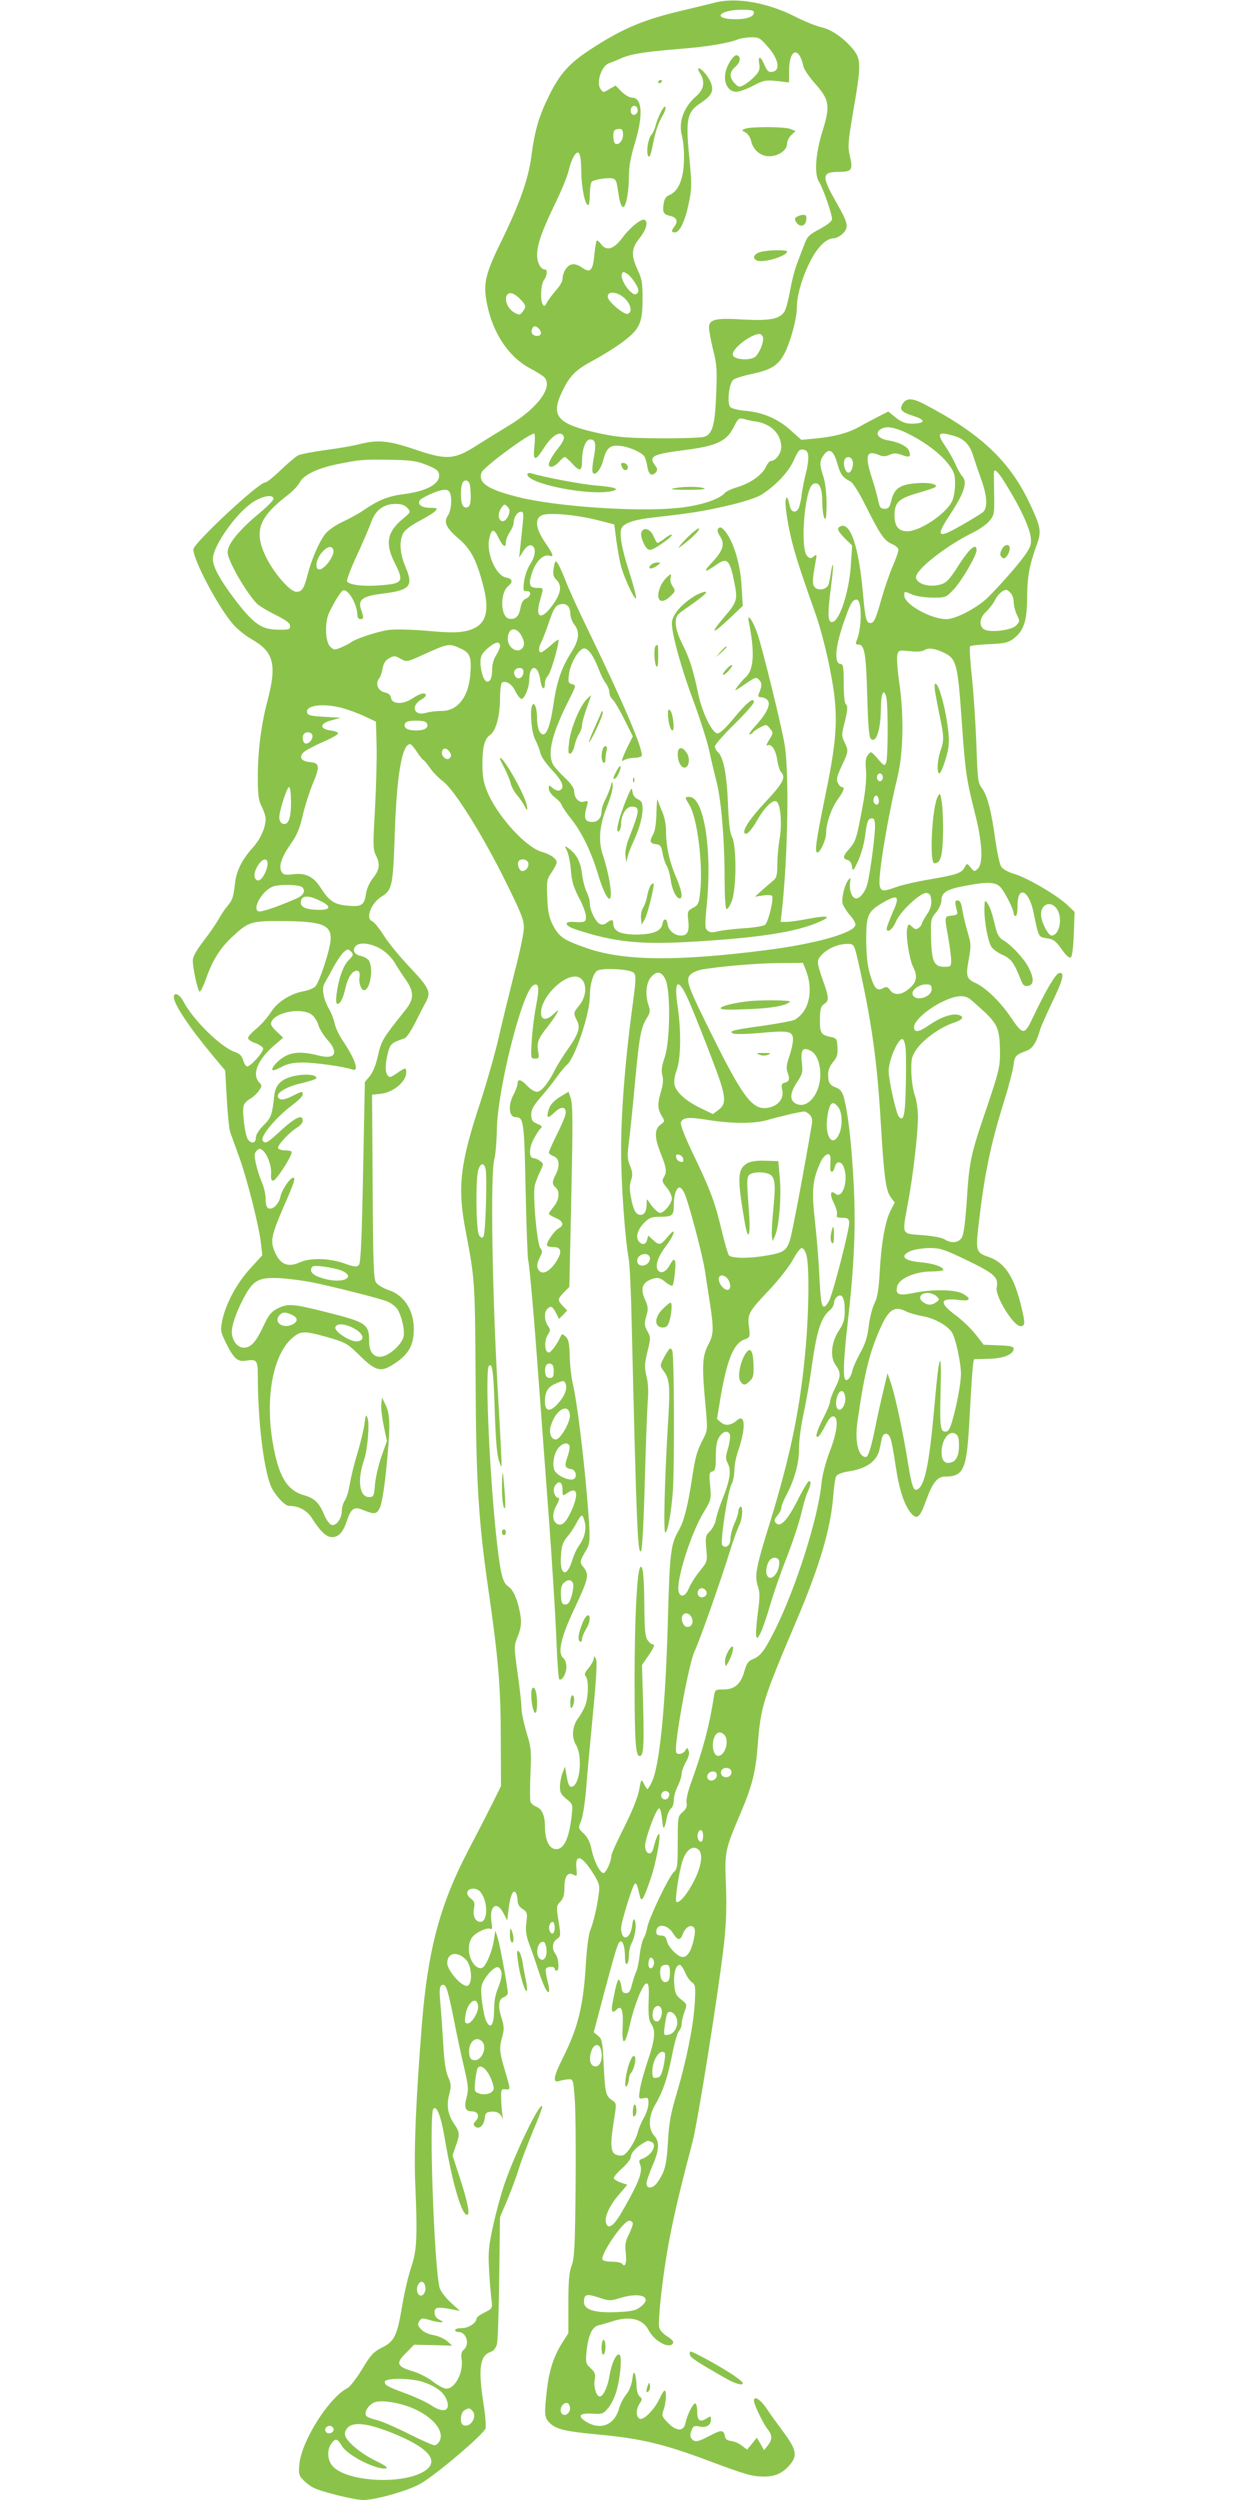<?xml version="1.0" standalone="no"?>
<!DOCTYPE svg PUBLIC "-//W3C//DTD SVG 20010904//EN"
 "http://www.w3.org/TR/2001/REC-SVG-20010904/DTD/svg10.dtd">
<svg version="1.0" xmlns="http://www.w3.org/2000/svg"
 width="640pt" height="1280pt" viewBox="0 0 640 1280"
 preserveAspectRatio="xMidYMid meet">
<g transform="translate(0,1280) scale(0.1,-0.1)"
fill="#8bc34a" stroke="none">
<path d="M3665 12788 c-22 -6 -114 -28 -205 -50 -178 -44 -283 -90 -440 -193
-106 -70 -153 -122 -208 -233 -52 -104 -74 -180 -91 -309 -14 -113 -58 -240
-147 -423 -91 -185 -102 -233 -80 -339 31 -150 111 -268 218 -326 29 -15 61
-35 71 -43 55 -48 -28 -162 -183 -254 -41 -25 -113 -69 -158 -98 -116 -74
-154 -77 -318 -21 -133 45 -189 51 -283 27 -31 -8 -109 -22 -174 -30 -64 -9
-127 -21 -140 -27 -12 -6 -52 -40 -89 -75 -36 -35 -72 -64 -80 -64 -34 0 -368
-312 -368 -343 0 -56 130 -300 204 -384 22 -25 63 -58 93 -75 115 -65 132
-129 82 -318 -31 -117 -49 -254 -49 -383 0 -98 3 -124 20 -157 11 -22 20 -49
20 -61 0 -46 -25 -103 -65 -148 -54 -59 -84 -119 -91 -178 -9 -77 -13 -90 -38
-120 -13 -15 -34 -46 -46 -68 -12 -22 -47 -73 -78 -113 -36 -47 -55 -81 -55
-100 1 -47 27 -162 36 -159 6 2 22 36 36 77 31 87 71 149 134 207 80 74 94 78
252 77 203 -1 251 -19 248 -93 -2 -52 -59 -225 -80 -243 -10 -9 -36 -19 -58
-23 -67 -12 -135 -55 -167 -106 -16 -26 -49 -63 -73 -84 -25 -20 -45 -42 -45
-50 0 -7 16 -19 36 -25 19 -7 38 -19 41 -27 6 -15 -62 -93 -82 -93 -6 0 -15
14 -20 32 -7 22 -19 34 -40 41 -71 22 -217 165 -266 260 -19 37 -49 50 -49 22
0 -36 78 -154 198 -298 l65 -78 8 -142 c4 -78 12 -155 17 -172 6 -16 26 -73
46 -127 41 -113 103 -358 112 -444 l7 -61 -63 -69 c-69 -76 -123 -177 -142
-264 -10 -52 -9 -58 17 -112 41 -83 60 -101 102 -95 57 10 63 3 63 -77 0 -227
29 -473 67 -565 18 -43 71 -101 92 -101 50 0 93 -23 118 -63 43 -68 74 -97
103 -97 34 0 56 24 76 83 21 63 37 74 77 58 64 -26 74 -25 91 7 10 19 23 96
33 194 22 218 22 283 -2 333 l-19 40 -4 -35 c-2 -19 4 -69 13 -112 l16 -76
-28 -79 c-15 -43 -30 -107 -33 -143 -5 -61 -7 -65 -30 -65 -50 0 -62 86 -26
190 18 54 29 184 18 214 -8 22 -10 18 -16 -30 -4 -29 -20 -97 -36 -149 -16
-52 -33 -123 -39 -158 -5 -34 -17 -72 -25 -84 -9 -12 -16 -37 -16 -54 0 -40
-30 -80 -54 -71 -9 4 -24 24 -33 44 -28 69 -50 91 -108 108 -88 25 -131 101
-160 277 -37 228 4 443 101 527 43 38 62 38 183 4 89 -26 100 -32 154 -85 91
-90 115 -97 188 -49 66 44 92 85 97 154 8 106 -42 194 -129 222 -27 9 -56 27
-64 39 -12 19 -15 101 -17 492 l-3 469 47 5 c63 8 127 62 128 108 0 28 -3 28
-48 -3 -34 -23 -38 -24 -49 -8 -13 17 -10 70 8 129 9 30 21 38 81 58 9 3 33
38 53 78 20 40 45 89 56 109 27 50 17 71 -86 180 -47 50 -106 121 -129 158
-24 38 -51 71 -60 74 -36 14 -7 92 47 126 55 34 59 53 68 316 10 306 37 465
79 465 5 0 21 -18 34 -39 14 -21 29 -41 34 -42 4 -2 19 -20 33 -40 13 -20 44
-52 68 -70 60 -46 207 -283 323 -519 78 -158 91 -191 90 -232 0 -26 -21 -125
-46 -220 -24 -95 -61 -245 -81 -333 -20 -88 -64 -241 -96 -340 -105 -317 -118
-436 -74 -662 46 -241 47 -255 50 -748 2 -530 15 -734 65 -1080 51 -352 64
-503 64 -765 l1 -245 -47 -95 c-26 -52 -81 -158 -121 -235 -144 -275 -207
-511 -237 -890 -31 -391 -41 -637 -34 -815 12 -274 8 -344 -20 -426 -14 -39
-34 -126 -46 -194 -26 -158 -40 -188 -105 -220 -43 -22 -57 -37 -101 -110 -28
-47 -62 -90 -75 -97 -94 -48 -234 -268 -246 -388 -5 -49 -3 -59 18 -81 13 -14
36 -32 52 -40 41 -22 212 -64 257 -64 62 0 228 47 292 83 77 43 327 255 334
284 3 12 -1 67 -10 123 -28 179 -20 247 33 267 20 7 30 20 36 44 4 19 9 172
11 340 l4 307 34 80 c19 45 47 118 61 164 14 46 49 136 76 202 28 65 48 120
45 123 -15 16 -140 -244 -195 -404 -16 -48 -42 -142 -56 -208 -23 -104 -26
-134 -21 -225 3 -58 9 -126 12 -152 6 -47 6 -47 -35 -68 -23 -11 -41 -25 -41
-30 0 -23 -41 -50 -75 -50 -19 0 -35 -4 -35 -10 0 -5 8 -10 18 -10 40 0 59
-64 26 -91 -11 -9 -14 -23 -11 -46 11 -68 -32 -153 -78 -153 -12 0 -42 16 -68
36 -25 20 -71 43 -103 53 -82 24 -89 41 -36 93 l42 43 98 -2 97 -3 -26 24
c-15 12 -45 26 -68 30 -23 3 -50 15 -61 26 -22 22 -24 29 -11 49 8 12 16 13
49 3 22 -7 48 -12 58 -12 15 0 14 3 -6 13 -17 8 -25 21 -25 37 0 28 14 30 90
16 l40 -8 -48 44 c-26 24 -51 57 -56 74 -28 102 -56 893 -32 917 18 18 39 -37
60 -163 38 -221 85 -380 112 -380 17 0 4 64 -38 194 l-36 110 16 47 c22 61 22
71 -8 115 -32 48 -40 93 -25 151 11 42 10 53 -5 88 -13 28 -21 81 -26 175 -4
74 -11 169 -15 211 -5 56 -3 78 6 84 22 13 30 -10 60 -156 15 -79 40 -196 55
-259 23 -100 25 -120 14 -157 -14 -53 -7 -73 26 -73 32 0 43 -25 21 -49 -14
-15 -14 -20 -3 -29 20 -17 45 6 49 43 2 25 8 31 31 33 31 4 53 -10 60 -36 3
-9 2 1 -1 23 -3 22 -6 60 -6 85 -1 41 1 45 21 43 28 -3 28 -5 -2 97 -28 95
-30 112 -13 174 10 36 9 53 -5 97 -19 60 -14 95 14 104 10 4 19 13 19 21 0 29
-41 249 -52 284 l-12 35 -8 -53 c-8 -51 -38 -125 -57 -136 -16 -10 -41 5 -56
35 -20 37 -19 89 1 118 19 27 80 55 96 45 8 -5 9 5 5 32 -14 85 26 116 61 48
l19 -37 7 58 c8 69 24 105 37 84 5 -8 9 -26 9 -40 0 -17 9 -33 26 -43 23 -16
25 -21 19 -69 -5 -41 -2 -65 15 -112 13 -33 31 -87 42 -120 27 -84 46 -125 57
-125 5 0 3 25 -5 55 -8 31 -12 60 -9 65 8 13 45 13 45 0 0 -5 5 -10 10 -10 15
0 11 62 -5 84 -21 28 -18 61 6 78 20 13 21 16 9 91 -12 75 -12 79 9 100 16 18
21 36 21 74 0 57 17 81 47 64 17 -8 18 -6 15 25 -10 83 22 79 80 -10 33 -51
39 -67 35 -101 -7 -65 -28 -157 -44 -195 -9 -21 -18 -89 -23 -170 -13 -220
-40 -330 -116 -482 -51 -101 -56 -134 -21 -123 12 4 33 8 47 9 25 1 25 0 33
-104 4 -58 6 -262 4 -455 -3 -297 -6 -357 -20 -394 -13 -34 -17 -78 -17 -195
l0 -152 -32 -50 c-43 -69 -66 -138 -78 -241 -14 -126 -13 -141 14 -168 33 -33
78 -44 261 -61 203 -19 325 -48 539 -128 203 -76 236 -86 299 -86 57 0 95 18
131 60 40 48 34 77 -32 167 -32 43 -73 99 -90 126 -31 44 -62 62 -62 35 0 -19
47 -116 70 -145 25 -32 25 -54 1 -84 l-19 -24 -18 32 -19 32 -25 -31 -25 -30
-26 20 c-14 11 -38 22 -54 24 -20 2 -31 9 -33 23 -7 35 -18 36 -76 5 -65 -34
-79 -36 -95 -16 -8 10 -8 21 -1 41 9 24 14 27 42 21 35 -7 58 7 58 36 0 19 -2
19 -22 6 -33 -22 -48 -12 -48 32 0 21 -4 41 -9 44 -10 7 -42 -55 -51 -99 -9
-45 -46 -45 -90 0 -32 33 -33 37 -22 68 13 37 16 97 5 97 -5 0 -16 -19 -26
-41 -26 -55 -80 -111 -101 -103 -20 8 -21 48 -1 78 14 21 14 24 0 36 -9 7 -15
30 -16 54 0 22 -4 50 -8 61 -6 14 -9 8 -14 -29 -4 -29 -17 -60 -32 -77 -13
-17 -30 -49 -36 -72 -23 -83 -94 -111 -167 -67 -48 30 -36 46 30 42 51 -3 57
-1 81 28 15 17 33 54 42 83 21 70 31 182 17 191 -16 10 -42 -46 -52 -111 -9
-56 -32 -103 -50 -103 -17 0 -32 52 -25 87 5 27 1 37 -21 58 -25 23 -26 29
-21 85 9 85 29 128 64 135 15 4 48 13 72 21 86 27 152 11 181 -45 30 -60 114
-103 127 -65 2 6 -12 21 -31 32 -20 12 -38 32 -41 45 -4 14 1 89 10 168 29
248 63 412 160 779 27 101 133 767 161 1010 12 107 15 187 11 305 -7 178 -7
178 78 379 57 135 75 209 85 346 15 191 26 228 197 630 119 280 176 472 189
638 4 48 10 94 15 103 5 10 28 19 56 24 99 14 154 53 167 118 3 15 8 38 11 52
7 32 33 32 44 1 5 -12 17 -74 26 -137 18 -125 45 -206 80 -247 31 -35 45 -23
79 72 32 87 56 116 96 116 93 0 109 37 122 265 15 274 20 335 27 336 3 0 38 1
77 2 73 2 124 23 124 52 0 11 -18 15 -77 17 l-77 3 -40 52 c-23 29 -69 74
-103 99 -88 64 -81 91 18 78 58 -8 65 7 17 33 -41 21 -155 23 -251 3 -77 -16
-94 -8 -83 35 10 39 92 75 174 75 34 0 62 4 62 8 0 16 -54 34 -115 39 -90 8
-111 33 -50 59 19 7 62 14 95 14 55 0 75 -7 194 -64 138 -67 159 -86 149 -138
-9 -45 86 -198 122 -198 24 0 25 15 5 96 -37 158 -86 231 -170 259 -62 21 -65
31 -50 161 30 261 61 412 132 639 22 71 43 151 47 179 6 50 11 55 67 76 31 11
51 43 70 110 4 14 31 75 60 136 57 117 67 158 37 152 -18 -3 -66 -84 -131
-220 -47 -101 -53 -101 -119 -3 -52 76 -126 148 -178 172 -48 22 -51 36 -34
126 10 55 10 77 0 111 -19 64 -29 108 -36 149 -4 24 -11 37 -22 37 -15 0 -15
-9 -2 -60 3 -11 -5 -16 -28 -18 -38 -4 -38 -1 -18 -112 8 -47 15 -100 15 -117
0 -31 -2 -33 -35 -33 -53 0 -65 27 -68 147 -2 95 -1 100 26 132 15 18 27 45
27 60 0 41 26 58 119 75 114 22 156 21 182 -5 22 -22 69 -115 69 -136 0 -7 5
-13 10 -13 6 0 10 25 10 55 0 103 57 79 81 -33 27 -133 25 -129 69 -136 34 -5
46 -14 76 -57 27 -37 40 -47 48 -39 6 6 12 58 14 121 l4 110 -39 37 c-53 50
-206 139 -271 158 -31 9 -58 24 -66 37 -8 12 -21 74 -30 137 -20 148 -41 228
-69 265 -20 28 -22 44 -28 225 -4 107 -14 262 -23 344 -9 82 -13 152 -9 157 4
4 49 9 98 11 77 3 95 7 123 27 54 41 70 90 71 211 0 106 12 168 49 270 25 69
22 90 -37 215 -103 217 -254 358 -543 508 -61 31 -90 30 -109 -5 -14 -26 -2
-39 59 -58 55 -18 61 -34 13 -38 -47 -5 -74 4 -111 35 l-32 26 -51 -26 c-29
-15 -73 -38 -99 -53 -58 -32 -127 -50 -222 -59 l-73 -7 -56 50 c-64 58 -144
92 -234 99 -35 3 -68 12 -74 19 -18 21 -6 124 16 140 9 7 53 21 97 30 99 21
135 45 167 109 31 63 61 176 61 230 0 60 25 150 66 232 37 76 84 123 123 123
12 0 33 11 47 25 31 31 26 54 -32 155 -79 139 -78 160 12 160 66 0 72 10 55
83 -11 46 -9 71 18 230 40 229 40 263 1 312 -46 57 -110 103 -163 115 -27 6
-87 30 -136 55 -140 71 -297 99 -406 73z m195 -53 c0 -23 -46 -36 -112 -33
-103 5 -59 48 50 48 49 0 62 -3 62 -15z m69 -172 c59 -66 69 -125 24 -131 -17
-3 -25 5 -37 31 -20 49 -36 56 -29 12 5 -30 1 -41 -23 -66 -16 -17 -41 -37
-55 -44 -24 -13 -28 -12 -48 9 -28 30 -27 58 5 85 25 22 29 51 8 58 -18 6 -55
-53 -61 -96 -7 -51 18 -91 57 -91 15 0 54 14 86 31 54 28 64 30 122 24 l62 -7
0 57 c0 116 51 132 74 23 4 -15 31 -55 61 -88 72 -82 77 -111 35 -245 -35
-115 -42 -218 -16 -257 19 -29 66 -164 66 -189 0 -12 -22 -29 -62 -51 -56 -30
-65 -38 -81 -83 -11 -27 -28 -73 -38 -100 -11 -28 -26 -88 -34 -134 -8 -46
-21 -94 -29 -107 -25 -38 -76 -47 -210 -40 -144 9 -176 1 -176 -42 0 -15 10
-66 21 -113 19 -73 21 -103 16 -224 -6 -162 -19 -210 -64 -222 -15 -4 -116 -8
-223 -7 -160 1 -214 5 -300 23 -223 47 -262 87 -205 209 40 87 71 118 163 167
48 26 117 69 154 97 84 64 98 95 98 221 0 77 -4 101 -25 145 -35 75 -33 110
10 163 33 42 45 82 26 93 -15 10 -75 -38 -115 -92 -44 -59 -82 -70 -110 -30
-9 12 -18 19 -21 16 -3 -3 -8 -35 -12 -72 -7 -82 -21 -96 -63 -66 -20 14 -39
20 -54 16 -24 -6 -46 -43 -46 -76 0 -11 -15 -37 -34 -57 -18 -21 -39 -49 -46
-62 -9 -19 -14 -21 -21 -10 -14 22 -10 103 6 125 16 21 20 54 6 54 -22 0 -41
34 -41 74 0 54 24 122 93 265 31 63 61 137 68 165 6 28 18 61 26 74 26 43 38
21 39 -74 1 -87 19 -174 36 -174 4 0 8 24 8 53 0 28 4 58 9 65 4 7 33 15 63
18 63 5 63 4 74 -75 7 -51 19 -80 29 -69 13 13 25 85 25 154 0 51 9 100 30
169 44 144 39 235 -14 235 -13 0 -37 14 -54 31 l-30 31 -32 -18 c-31 -19 -32
-19 -45 0 -24 32 5 120 43 132 9 3 36 14 59 24 52 24 124 35 308 50 138 11
246 29 295 49 14 5 44 10 67 10 37 1 46 -4 82 -46z m-664 -329 c0 -10 -8 -20
-17 -22 -18 -3 -26 27 -11 42 12 11 28 0 28 -20z m-75 -123 c0 -31 -22 -57
-40 -46 -11 7 -14 58 -3 68 3 4 15 7 25 7 13 0 18 -8 18 -29z m64 -763 c17
-29 18 -40 9 -49 -10 -10 -17 -8 -34 7 -29 26 -52 73 -45 91 5 13 9 13 27 1
12 -7 31 -30 43 -50z m-593 -77 c33 -34 35 -40 15 -67 -14 -18 -17 -18 -43 -4
-30 17 -50 58 -40 84 10 24 35 19 68 -13z m540 -1 c30 -30 37 -69 13 -77 -18
-6 -99 61 -102 85 -5 35 51 30 89 -8z m-443 -152 c18 -18 14 -38 -7 -38 -23 0
-35 15 -27 35 7 18 18 19 34 3z m1148 -43 c7 -18 -12 -72 -35 -98 -21 -25
-114 -21 -119 6 -6 30 89 105 136 107 7 0 15 -7 18 -15z m-31 -434 c75 -13
125 -65 125 -131 0 -31 -29 -70 -53 -70 -6 0 -18 -14 -26 -31 -18 -40 -80 -84
-146 -103 -29 -9 -58 -22 -64 -30 -29 -34 -130 -66 -243 -77 -213 -21 -624 8
-815 56 -158 40 -205 72 -188 125 9 27 242 200 270 200 4 0 5 -29 1 -65 -8
-77 4 -79 48 -10 42 67 89 95 103 59 3 -9 -7 -30 -24 -52 -33 -41 -53 -75 -53
-91 0 -20 30 -11 52 14 12 14 25 25 30 25 4 0 22 -16 39 -35 37 -41 49 -37 49
13 0 62 18 112 41 112 28 0 33 -22 19 -94 -7 -36 -9 -70 -5 -76 12 -19 42 17
54 65 16 62 35 78 87 72 48 -5 114 -35 125 -57 4 -8 11 -32 14 -52 6 -39 24
-49 44 -25 8 10 7 19 -4 33 -36 47 -16 58 145 79 168 21 219 45 255 115 24 48
28 51 53 45 15 -5 45 -11 67 -14z m795 -72 c78 -41 149 -97 187 -147 28 -37
33 -52 33 -98 0 -30 -6 -69 -14 -87 -26 -63 -164 -157 -230 -157 -45 0 -66 25
-66 80 0 68 20 87 120 116 46 13 86 27 89 30 15 15 -31 25 -94 20 -86 -6 -116
-26 -131 -87 -9 -37 -15 -44 -35 -44 -20 0 -25 7 -32 40 -4 22 -19 74 -32 115
-38 117 -30 147 34 121 21 -9 34 -9 55 0 22 10 34 10 62 0 41 -15 49 -11 39
19 -7 23 -51 46 -106 55 -61 9 -75 46 -26 64 28 10 78 -3 147 -40z m212 0 c53
-14 84 -46 101 -104 9 -27 27 -81 41 -120 30 -83 34 -145 9 -167 -10 -8 -60
-39 -111 -68 -122 -70 -133 -60 -60 52 75 113 94 171 64 200 -7 8 -23 35 -34
61 -11 25 -34 66 -51 91 -47 68 -39 78 41 55z m-744 -103 c2 -16 -3 -55 -11
-85 -8 -31 -18 -80 -22 -110 -3 -30 -11 -63 -16 -73 -14 -27 -38 -22 -45 10
-11 50 -18 58 -22 25 -2 -18 6 -81 18 -140 21 -102 42 -172 138 -443 22 -63
55 -189 72 -279 44 -222 40 -333 -24 -642 -48 -234 -56 -294 -41 -294 15 0 45
66 45 101 0 49 27 127 60 172 31 43 37 62 20 62 -5 0 -14 9 -20 21 -9 16 -6
32 19 86 36 76 36 79 15 123 -14 28 -15 39 -5 79 20 76 24 108 12 115 -7 5
-11 45 -11 107 0 79 -3 99 -14 99 -37 0 -31 86 16 219 32 93 43 111 64 111 28
0 28 -147 -1 -212 -5 -13 -3 -18 9 -18 32 0 40 -42 46 -257 4 -146 9 -216 18
-225 27 -27 51 42 52 152 0 77 14 110 27 64 11 -38 10 -313 0 -339 -8 -18 -11
-17 -43 20 -34 39 -35 40 -50 20 -12 -15 -14 -34 -10 -80 3 -40 -2 -99 -16
-175 -31 -170 -36 -187 -68 -224 -35 -39 -37 -52 -11 -59 12 -3 21 -16 23 -33
4 -27 6 -26 31 27 15 32 31 87 36 127 10 78 15 92 37 92 10 0 14 -12 14 -43 0
-51 -26 -247 -40 -296 -10 -38 -37 -71 -56 -71 -21 0 -36 39 -32 77 4 31 3 33
-9 17 -20 -27 -35 -93 -29 -120 4 -13 20 -39 36 -58 17 -18 30 -41 30 -50 0
-41 -205 -99 -460 -131 -455 -58 -726 -55 -914 10 -121 42 -143 57 -176 120
-19 38 -25 67 -28 139 -4 85 -2 94 22 129 14 21 26 44 26 51 0 20 -30 41 -77
55 -82 23 -228 185 -279 309 -18 44 -24 76 -24 139 0 89 11 130 39 150 30 20
51 98 51 184 0 43 5 81 10 84 20 12 51 -7 68 -43 9 -19 23 -37 30 -40 16 -5
42 57 42 100 1 78 45 77 56 -1 6 -49 24 -62 24 -19 0 12 7 30 16 39 14 15 54
151 54 183 0 4 -18 -8 -40 -28 -22 -20 -45 -36 -50 -36 -14 0 -13 27 2 53 6
12 24 58 39 102 22 65 32 82 52 89 34 12 57 -7 57 -46 0 -16 9 -41 20 -55 30
-38 25 -81 -15 -143 -50 -78 -74 -148 -92 -270 -19 -132 -46 -181 -73 -131 -5
11 -10 37 -10 58 0 49 -10 84 -21 77 -18 -10 -10 -138 10 -178 11 -21 23 -52
27 -69 3 -19 29 -56 60 -89 54 -57 68 -93 39 -105 -9 -3 -25 3 -35 12 -19 17
-20 17 -20 -3 0 -12 13 -31 30 -44 16 -12 32 -29 35 -38 3 -10 26 -44 52 -76
54 -70 101 -167 136 -284 44 -144 80 -166 58 -34 -7 41 -22 101 -33 132 -26
76 -20 153 21 256 18 44 30 91 28 105 -3 26 -3 26 -10 -4 -4 -16 -17 -47 -27
-67 -11 -20 -20 -48 -20 -61 0 -37 -22 -59 -55 -55 -32 3 -37 22 -20 82 7 25
6 28 -13 22 -26 -9 -52 17 -52 51 0 18 -15 40 -49 72 -27 25 -54 56 -60 68
-29 57 -5 156 78 321 41 82 42 84 20 89 -19 5 -21 11 -16 49 6 56 51 134 78
134 22 0 50 -41 76 -110 9 -25 25 -56 35 -69 10 -13 18 -34 18 -46 0 -12 7
-28 16 -36 9 -7 36 -53 60 -101 l44 -88 -20 -40 c-12 -23 -25 -52 -30 -66 -9
-22 -8 -24 9 -14 11 5 33 10 50 10 16 0 32 4 36 9 13 22 -85 255 -272 641 -50
102 -102 217 -117 256 -15 39 -33 79 -40 89 -12 17 -14 15 -21 -22 -5 -35 -3
-45 15 -63 28 -28 22 -68 -18 -124 -58 -83 -94 -74 -68 17 20 70 21 67 -14 67
-40 0 -46 18 -25 80 18 55 58 94 87 85 26 -9 23 3 -22 69 -47 69 -53 118 -18
137 31 16 171 5 283 -23 l90 -23 11 -85 c7 -47 17 -105 24 -130 17 -62 71
-178 77 -163 2 6 -14 69 -37 140 -39 121 -51 197 -36 222 15 24 67 41 157 51
201 23 259 32 384 61 75 17 146 40 170 54 74 46 142 117 169 178 22 49 29 58
48 55 17 -2 24 -11 26 -32z m148 -36 c17 -60 28 -75 68 -95 12 -6 43 -54 76
-120 77 -154 97 -183 136 -200 19 -8 34 -21 34 -30 0 -9 -13 -47 -29 -83 -16
-37 -41 -110 -56 -161 -30 -109 -40 -131 -59 -131 -20 0 -26 22 -37 145 -21
240 -63 371 -114 351 -23 -9 -18 -23 21 -63 l37 -36 -6 -91 c-8 -144 -59 -301
-98 -301 -21 0 -22 44 -5 175 8 63 13 116 11 118 -2 2 -7 -13 -10 -34 -3 -22
-8 -49 -11 -61 -5 -28 -48 -41 -70 -22 -16 13 -16 35 2 134 7 37 6 39 -10 26
-15 -12 -19 -12 -33 2 -38 38 -13 344 29 368 30 17 48 -16 48 -89 0 -76 19
-124 21 -57 4 75 -3 150 -17 190 -18 52 -18 76 2 103 28 41 51 28 70 -38z m78
14 c9 -23 -4 -64 -20 -64 -16 0 -29 43 -20 65 7 20 32 19 40 -1z m-2179 -25
c46 -18 61 -29 63 -47 7 -48 -61 -87 -182 -102 -77 -10 -128 -30 -204 -82 -23
-16 -72 -43 -108 -60 -37 -17 -75 -44 -89 -62 -32 -42 -70 -130 -90 -208 -19
-73 -29 -88 -58 -88 -31 0 -111 91 -152 172 -68 136 -43 208 113 327 23 18 50
47 58 63 19 37 93 72 194 92 116 23 126 24 265 22 111 -2 139 -6 190 -27z
m2974 -113 c68 -111 112 -207 118 -256 5 -33 0 -48 -22 -82 -29 -44 -124 -154
-195 -225 -53 -53 -166 -113 -214 -113 -80 0 -216 76 -216 121 0 23 -1 23 43
4 20 -8 66 -15 103 -15 65 0 68 1 105 40 42 44 119 175 119 203 0 39 -33 12
-84 -65 -64 -101 -74 -109 -131 -116 -48 -5 -95 16 -95 43 0 40 157 163 295
230 30 15 67 41 81 58 24 29 26 36 24 136 -1 58 -2 109 -1 114 3 22 25 -2 70
-77z m-2755 18 c3 -9 6 -38 6 -65 0 -36 -4 -51 -16 -56 -22 -8 -34 14 -34 64
0 50 8 73 25 73 7 0 16 -7 19 -16z m-94 -92 c0 -27 -7 -57 -16 -70 -24 -34
-11 -64 52 -118 62 -53 90 -103 124 -227 43 -155 19 -225 -85 -248 -42 -9 -84
-9 -195 1 -78 7 -167 9 -198 5 -56 -7 -174 -46 -197 -65 -6 -5 -28 -16 -48
-25 -35 -14 -38 -14 -57 5 -25 25 -28 124 -5 173 29 60 61 111 72 114 26 9 73
-73 73 -129 0 -10 7 -18 15 -18 18 0 18 7 4 49 -18 50 7 69 106 81 146 18 163
38 121 138 -29 69 -33 129 -12 171 10 18 40 41 84 64 38 20 75 43 82 52 11 13
7 15 -28 15 -42 0 -66 17 -53 38 4 7 34 24 66 37 77 31 95 23 95 -43z m-910
14 c0 -8 -34 -42 -75 -76 -81 -67 -138 -130 -155 -174 -9 -25 -6 -38 19 -92
33 -70 98 -169 130 -198 11 -10 53 -35 93 -55 54 -27 73 -41 73 -56 0 -18 -6
-20 -62 -19 -83 1 -122 28 -214 146 -80 105 -119 174 -119 216 0 67 121 238
208 293 49 31 102 39 102 15z m686 -47 c18 -20 18 -21 -24 -56 -80 -66 -91
-126 -42 -223 50 -99 44 -108 -76 -117 -85 -7 -160 3 -167 21 -3 7 20 67 50
132 31 66 63 142 73 169 21 62 64 95 125 95 30 0 47 -6 61 -21z m518 -36 c-5
-15 -17 -29 -26 -31 -25 -5 -33 34 -13 65 16 23 18 24 33 9 12 -12 14 -22 6
-43z m72 -45 c-3 -35 -9 -88 -12 -118 l-6 -55 21 33 c14 21 28 32 39 30 28 -5
26 -52 -3 -96 -15 -22 -28 -60 -32 -90 -5 -45 -4 -50 13 -49 26 3 24 -26 -3
-38 -15 -6 -24 -22 -28 -47 -8 -43 -25 -61 -57 -56 -45 6 -50 129 -7 166 27
23 24 39 -10 45 -54 11 -104 130 -85 204 11 47 24 47 46 0 22 -45 38 -55 38
-25 0 13 9 37 20 53 11 17 20 38 20 48 0 28 19 57 37 57 13 0 15 -9 9 -62z
m-970 -132 c12 -30 -54 -115 -78 -100 -16 10 -7 53 18 83 28 33 51 40 60 17z
m3468 -222 c9 -8 16 -29 16 -46 0 -16 7 -46 16 -65 16 -33 16 -35 -4 -56 -26
-26 -142 -38 -167 -17 -24 20 -18 59 14 88 16 15 36 41 45 59 14 29 40 52 58
53 4 0 14 -7 22 -16z m-2502 -223 c12 -25 14 -39 7 -53 -21 -39 -79 -10 -79
41 0 59 45 66 72 12z m-112 -48 c0 -10 -9 -31 -20 -48 -11 -16 -20 -47 -20
-67 0 -45 -8 -68 -25 -68 -17 0 -35 52 -35 100 0 31 7 44 35 69 40 35 65 40
65 14z m-203 -13 c50 -22 58 -44 51 -134 -10 -116 -65 -186 -147 -186 -25 0
-62 -4 -81 -10 -62 -18 -79 39 -20 70 11 6 20 15 20 20 0 17 -28 11 -67 -15
-48 -33 -106 -32 -111 2 -2 15 -13 24 -33 28 -34 8 -49 46 -28 71 7 8 15 32
18 52 5 26 14 41 34 52 25 14 30 13 58 -3 31 -17 32 -17 112 19 131 60 137 61
194 34z m2470 -19 c71 -33 76 -52 98 -366 17 -247 24 -290 67 -460 37 -145 43
-254 15 -282 -18 -17 -19 -17 -37 5 -19 23 -19 23 -30 3 -16 -31 -39 -39 -171
-62 -68 -11 -148 -29 -178 -40 -71 -25 -79 -24 -87 6 -10 41 39 341 92 560 29
123 33 311 8 482 -9 62 -13 124 -10 139 7 25 9 26 64 20 33 -4 63 -2 72 4 22
14 50 12 97 -9z m-2147 -100 c0 -28 -24 -45 -40 -26 -16 20 -6 45 20 45 13 0
20 -7 20 -19z m-928 -186 c30 -8 82 -27 114 -42 l59 -28 3 -120 c2 -66 -2
-213 -8 -326 -11 -184 -10 -209 4 -237 23 -45 20 -74 -13 -116 -18 -22 -33
-55 -37 -81 -9 -60 -22 -69 -95 -62 -67 6 -93 23 -136 90 -37 58 -77 79 -140
71 -44 -5 -53 -3 -62 14 -15 28 1 75 49 143 30 42 45 79 60 144 11 48 34 120
51 161 38 91 36 108 -14 112 -44 4 -58 25 -33 50 9 9 53 33 97 52 45 19 81 40
80 45 0 6 -17 12 -38 15 -59 8 -57 36 4 52 l48 13 -85 5 c-71 4 -85 8 -88 23
-7 36 83 48 180 22z m435 -81 c8 -21 -14 -34 -57 -34 -43 0 -65 13 -57 34 5
12 20 16 57 16 37 0 52 -4 57 -16z m-587 -63 c0 -22 -25 -45 -40 -36 -11 7
-14 38 -3 48 14 15 43 7 43 -12z m704 -84 c8 -12 7 -20 -2 -29 -16 -16 -47 13
-38 37 7 19 25 16 40 -8z m2216 -127 c0 -11 -7 -20 -15 -20 -8 0 -15 9 -15 20
0 11 7 20 15 20 8 0 15 -9 15 -20z m-3030 -128 c0 -84 -14 -120 -44 -109 -9 4
-16 17 -16 31 0 35 39 156 50 156 6 0 10 -35 10 -78z m3010 7 c0 -20 -15 -26
-25 -9 -9 15 3 43 15 35 5 -3 10 -15 10 -26z m-3130 -320 c0 -35 -31 -90 -49
-87 -24 5 -24 38 -1 76 22 36 50 43 50 11z m1334 5 c7 -19 -10 -44 -30 -44
-15 0 -28 35 -19 50 10 16 42 12 49 -6z m-1155 -128 c17 -20 4 -42 -37 -59
-105 -45 -175 -68 -189 -63 -33 13 19 104 72 126 34 14 141 12 154 -4z m3219
-66 c2 -25 -5 -47 -23 -73 -14 -21 -25 -42 -25 -46 0 -5 -7 -14 -15 -21 -13
-10 -19 -10 -35 5 -18 17 -19 16 -25 -8 -9 -33 11 -161 30 -197 27 -53 17 -87
-35 -123 -33 -23 -66 -21 -83 4 -13 17 -18 19 -37 9 -30 -16 -44 -1 -66 73
-13 44 -18 95 -19 174 0 131 8 147 93 196 71 40 80 28 42 -56 -16 -37 -30 -73
-30 -81 0 -28 31 -4 47 35 20 51 127 151 157 147 16 -2 22 -11 24 -38z m-3131
-1 c65 -31 57 -51 -18 -47 -65 3 -88 19 -76 52 9 22 42 20 94 -5z m3779 -51
c25 -49 5 -128 -32 -128 -18 0 -54 72 -54 108 0 59 59 73 86 20z m-3455 -204
c22 -15 49 -44 60 -63 11 -20 36 -58 55 -85 45 -64 45 -101 -1 -158 -118 -148
-122 -156 -140 -233 -10 -47 -26 -86 -42 -105 l-25 -30 -9 -462 c-7 -359 -12
-465 -22 -475 -11 -11 -23 -10 -73 8 -79 28 -176 30 -231 5 -59 -26 -98 -10
-125 52 -25 56 -20 83 41 226 58 132 66 156 52 156 -16 0 -58 -62 -65 -96 -8
-38 -39 -69 -61 -61 -10 4 -15 20 -15 49 0 24 -9 61 -19 84 -10 23 -24 65 -30
94 -10 45 -9 56 3 68 13 13 18 13 31 2 25 -21 46 -81 43 -120 -2 -25 1 -35 11
-35 15 0 102 135 94 148 -2 4 -17 7 -33 7 -16 0 -32 5 -36 11 -7 12 57 82 99
107 15 9 27 24 27 34 0 37 -40 17 -127 -64 -53 -49 -67 -56 -78 -38 -14 22 71
123 157 186 26 20 48 42 48 50 0 18 -3 18 -50 -6 -45 -23 -66 -25 -76 -8 -13
21 43 55 120 72 42 10 76 21 76 26 0 18 -54 23 -109 12 -70 -15 -101 -44 -107
-103 -11 -100 -16 -112 -55 -151 -24 -24 -39 -48 -39 -63 0 -28 -21 -33 -40
-10 -15 18 -32 149 -22 175 4 12 18 26 31 33 13 7 33 24 44 39 19 26 20 29 4
46 -39 43 -7 118 81 193 l42 36 -35 33 c-27 26 -32 37 -24 51 25 48 150 70
202 36 14 -9 30 -33 36 -52 5 -20 26 -54 45 -76 63 -69 44 -106 -44 -83 -84
22 -139 18 -182 -11 -39 -26 -67 -65 -48 -65 5 0 27 9 47 20 27 14 57 20 104
20 62 0 216 -22 253 -36 38 -14 14 55 -50 149 -18 27 -36 65 -40 85 -4 20 -17
55 -30 77 -29 52 -38 104 -22 131 7 12 27 48 44 80 18 32 41 68 53 78 20 18
23 18 38 4 14 -15 13 -19 -12 -44 -28 -28 -52 -96 -62 -176 -4 -32 -2 -48 5
-48 15 0 29 29 42 86 12 51 34 84 57 84 13 0 17 -12 13 -39 -3 -26 10 -61 24
-61 30 0 49 107 26 150 -5 10 -24 21 -41 25 -35 8 -47 29 -28 51 20 24 90 13
140 -22z m2441 -94 c63 -286 90 -487 108 -795 16 -267 25 -340 50 -374 l21
-28 -21 -41 c-28 -53 -48 -167 -56 -317 -5 -90 -12 -130 -27 -159 -11 -22 -24
-74 -29 -115 -6 -53 -18 -92 -42 -135 -19 -34 -37 -74 -41 -91 -8 -35 -24 -57
-36 -49 -14 8 -10 105 11 289 34 297 43 502 30 730 -11 201 -29 352 -50 428
-8 27 -19 41 -38 48 -34 13 -42 26 -42 68 0 21 9 44 25 63 21 25 25 39 23 76
-3 44 -5 47 -36 53 -49 10 -55 21 -54 91 1 52 5 65 21 77 27 18 27 31 -9 131
-25 73 -27 88 -16 105 30 44 97 76 156 72 24 -2 26 -9 52 -127z m-278 -2 c44
-107 19 -219 -57 -260 -10 -5 -80 -18 -155 -29 -161 -22 -182 -28 -160 -40 8
-5 69 -4 136 2 152 14 172 10 172 -34 0 -18 -9 -57 -19 -87 -14 -38 -16 -61
-10 -78 14 -36 11 -49 -12 -55 -18 -5 -20 -11 -14 -37 9 -41 -15 -76 -61 -89
-84 -23 -131 34 -285 342 -139 279 -150 309 -125 336 10 11 37 23 59 27 101
17 281 32 395 33 l123 1 13 -32z m-880 -18 c14 -14 13 -35 -9 -195 -35 -265
-55 -521 -55 -717 0 -169 20 -452 39 -553 5 -27 12 -171 15 -320 25 -1060 31
-1194 48 -1177 6 6 14 150 19 344 5 183 12 370 15 416 5 55 3 101 -6 136 -11
47 -10 63 5 126 17 68 17 73 0 104 -16 29 -17 39 -6 77 11 39 10 49 -8 89 -25
57 -10 90 50 105 19 5 34 0 57 -20 17 -14 33 -21 36 -16 4 5 9 37 12 70 7 66
-3 79 -26 35 -19 -35 -45 -48 -60 -29 -18 22 -3 69 41 127 46 62 53 101 8 46
-36 -44 -44 -46 -76 -16 l-24 22 -6 -22 c-6 -25 -25 -29 -43 -7 -17 21 -5 62
30 96 23 23 37 29 73 29 70 0 77 5 77 62 0 50 13 88 30 88 5 0 16 -12 23 -27
21 -42 95 -320 107 -404 6 -41 18 -117 26 -169 19 -128 18 -153 -11 -208 -29
-55 -32 -107 -13 -306 11 -124 11 -129 -10 -170 -34 -65 -41 -91 -58 -200 -22
-147 -42 -225 -69 -272 -41 -69 -46 -117 -55 -444 -12 -455 -43 -770 -85 -849
-8 -17 -18 -31 -20 -31 -2 0 -11 12 -18 27 -14 26 -14 26 -25 -33 -7 -37 -35
-107 -76 -189 -36 -71 -66 -137 -66 -147 0 -27 -27 -88 -40 -88 -18 0 -49 61
-61 120 -8 39 -20 63 -40 82 -29 27 -29 28 -14 65 9 20 20 93 26 162 5 69 21
244 35 388 18 187 22 268 15 280 -9 16 -10 16 -11 1 0 -9 -12 -31 -26 -48 -20
-23 -24 -34 -15 -43 16 -16 14 -111 -4 -153 -8 -19 -23 -46 -34 -60 -31 -40
-36 -98 -12 -138 35 -57 21 -206 -21 -214 -13 -2 -18 9 -26 50 l-9 53 -12 -30
c-7 -16 -13 -47 -14 -68 -1 -33 4 -43 32 -67 34 -27 34 -28 28 -86 -14 -125
-44 -182 -90 -170 -29 7 -47 52 -47 118 0 52 -16 87 -43 97 -14 5 -27 17 -31
26 -3 9 -3 74 0 143 5 117 4 133 -20 211 -14 47 -26 103 -26 125 0 23 -9 104
-20 180 -19 138 -19 139 2 190 14 37 18 63 14 96 -10 74 -36 140 -62 156 -30
20 -40 58 -59 220 -37 324 -63 889 -42 910 18 19 24 -27 30 -229 5 -149 11
-225 22 -257 15 -45 15 -44 10 60 -3 58 -9 182 -15 275 -30 522 -40 1132 -19
1210 6 22 12 92 13 155 5 210 129 700 186 735 28 17 33 -13 16 -97 -9 -46 -20
-127 -23 -180 -6 -97 -6 -98 16 -98 21 0 22 3 16 39 -7 44 1 65 50 126 17 22
38 51 45 65 12 24 12 24 -18 -4 -36 -33 -62 -29 -62 9 0 75 104 185 174 185
59 0 71 -88 21 -149 -29 -34 -30 -39 -11 -76 19 -36 8 -69 -47 -147 -24 -35
-55 -83 -67 -108 -34 -68 -69 -110 -91 -110 -12 0 -34 14 -49 30 -32 34 -50
38 -50 12 0 -9 -9 -34 -20 -55 -30 -56 -25 -117 10 -117 41 0 44 -18 51 -368
4 -186 10 -348 13 -362 8 -35 32 -313 56 -645 11 -154 34 -458 50 -675 16
-217 33 -490 38 -607 4 -116 11 -215 15 -220 13 -13 37 28 37 63 0 17 -7 38
-16 45 -30 25 -13 102 53 244 76 161 81 182 52 219 -23 29 -23 28 16 96 18 31
18 65 0 275 -19 223 -52 484 -71 565 -9 36 -16 102 -17 147 -2 66 -6 86 -21
100 -10 10 -20 14 -22 8 -16 -39 -52 -90 -64 -90 -22 0 -25 61 -5 91 14 22 14
27 0 46 -18 27 -20 69 -3 86 18 18 26 15 44 -19 l16 -32 21 21 21 22 -22 23
c-28 30 -28 35 5 70 l28 28 9 407 c10 466 9 532 -4 566 l-9 26 -34 -20 c-44
-26 -63 -48 -71 -82 -8 -35 0 -35 35 -2 35 34 62 27 54 -13 -4 -16 -24 -63
-46 -106 -21 -43 -39 -83 -39 -88 0 -5 11 -14 25 -19 29 -11 33 -49 10 -94
-19 -36 -19 -50 0 -66 23 -19 18 -65 -10 -98 -14 -17 -25 -33 -25 -36 0 -4 16
-14 35 -22 39 -16 45 -38 14 -54 -20 -11 -59 -66 -59 -85 0 -6 15 -10 32 -10
42 0 47 -23 18 -71 -30 -48 -65 -70 -85 -54 -19 16 -19 37 0 74 13 25 13 31 2
45 -18 21 -41 284 -28 326 5 17 17 47 27 68 18 38 18 39 -1 53 -10 8 -25 14
-32 14 -25 0 -26 47 -2 95 13 25 29 51 37 57 10 9 7 14 -17 24 -26 11 -31 19
-31 47 0 26 11 46 50 91 27 31 62 75 79 99 16 23 40 53 55 66 42 40 116 261
116 351 0 60 17 117 38 130 26 16 168 8 186 -10z m164 -37 c26 -58 23 -316 -5
-397 -15 -44 -18 -68 -12 -91 6 -22 4 -47 -6 -81 -19 -64 -19 -89 2 -126 18
-29 18 -29 -6 -47 -32 -24 -30 -68 4 -152 28 -70 30 -91 13 -118 -10 -16 -7
-24 15 -51 15 -17 27 -43 27 -56 0 -25 -40 -74 -60 -74 -11 0 -39 27 -57 56
-11 18 -12 17 -12 -8 -1 -40 -11 -58 -32 -58 -23 0 -37 25 -49 92 -7 36 -7 62
1 85 9 27 8 42 -5 74 -14 34 -15 53 -6 122 6 45 20 181 31 302 22 238 30 283
61 333 17 27 18 37 9 64 -18 51 -14 112 10 142 30 38 57 34 77 -11z m130 -134
c24 -57 73 -180 108 -273 73 -190 77 -226 32 -259 l-28 -21 -62 30 c-73 35
-124 79 -134 118 -4 19 -1 46 11 78 21 59 23 197 5 322 -23 153 6 155 68 5z
m1232 86 c0 -41 -83 -65 -97 -28 -9 22 31 53 68 53 24 0 29 -4 29 -25z m195
-49 c11 -8 46 -40 79 -70 66 -64 75 -89 76 -209 0 -70 -7 -97 -65 -270 -86
-250 -92 -281 -105 -482 -8 -115 -16 -177 -26 -192 -17 -27 -54 -30 -87 -9
-12 9 -62 18 -114 22 -110 8 -105 -3 -74 166 26 139 51 356 51 439 0 37 -7 86
-16 110 -9 25 -17 78 -18 121 -1 70 2 80 29 119 35 49 121 110 184 131 52 17
62 33 27 42 -33 8 -90 -12 -148 -52 -55 -38 -78 -41 -78 -10 0 30 66 90 141
127 68 34 113 39 144 17z m-330 -240 c4 -18 5 -106 3 -194 -3 -161 -11 -199
-36 -169 -14 16 -52 187 -52 233 0 54 46 164 70 164 5 0 12 -15 15 -34z m-484
-26 c30 -16 49 -64 49 -122 0 -94 -60 -172 -117 -152 -41 14 -42 53 -3 112 28
41 31 53 26 95 -8 72 3 89 45 67z m143 -292 c20 -29 20 -100 0 -139 -32 -63
-70 -9 -59 84 10 82 28 99 59 55z m-149 -35 c12 -11 15 -26 12 -47 -42 -247
-101 -561 -113 -597 -17 -53 -34 -64 -129 -79 -84 -14 -170 -13 -183 3 -5 6
-22 64 -37 127 -34 143 -57 207 -146 391 -43 90 -67 152 -63 162 10 27 41 29
144 12 123 -19 232 -19 301 1 54 16 164 42 186 43 6 1 19 -7 28 -16z m-647
-227 c3 -13 -1 -17 -14 -14 -11 2 -20 11 -22 22 -3 13 1 17 14 14 11 -2 20
-11 22 -22z m754 7 c0 -10 0 -30 -1 -45 -3 -35 15 -37 23 -3 8 32 34 32 46 -1
26 -66 -6 -166 -43 -136 -26 22 -30 -5 -7 -49 11 -23 18 -48 15 -58 -4 -13 2
-16 28 -16 25 0 33 -4 35 -22 4 -27 -82 -362 -103 -403 -9 -17 -20 -30 -25
-30 -14 0 -18 27 -25 160 -3 69 -13 192 -22 273 -18 161 -14 212 26 302 20 45
50 61 53 28z m-1766 -57 c9 -36 0 -329 -10 -345 -8 -12 -11 -11 -23 4 -16 23
-19 299 -3 339 12 33 28 33 36 2z m1643 -443 c15 -54 13 -280 -4 -473 -27
-307 -76 -547 -184 -899 -71 -227 -78 -269 -61 -322 11 -32 11 -57 0 -137 -7
-53 -11 -106 -8 -117 3 -17 6 -16 21 12 9 17 31 79 48 138 17 59 55 170 86
248 30 77 64 179 75 226 11 47 26 99 34 114 16 33 19 61 4 52 -6 -4 -27 -39
-47 -78 -60 -121 -98 -162 -122 -133 -8 10 -6 19 9 36 11 13 20 30 20 39 0 9
11 37 24 62 44 82 68 169 67 244 0 40 10 117 24 180 13 61 31 164 40 230 26
189 48 259 94 297 12 10 21 26 21 37 0 10 7 24 15 31 26 21 40 -4 40 -69 0
-47 -5 -66 -29 -102 -40 -60 -48 -138 -17 -179 27 -38 27 -57 -4 -118 -14 -28
-25 -58 -25 -68 0 -10 -16 -48 -35 -85 -34 -67 -45 -106 -25 -94 6 4 22 29 36
56 17 35 30 49 42 47 27 -6 19 -80 -21 -183 -20 -53 -37 -118 -41 -160 -17
-177 -131 -535 -237 -748 -53 -106 -74 -135 -112 -151 -26 -10 -34 -22 -45
-60 -18 -67 -50 -96 -106 -96 -44 0 -45 -1 -51 -37 -23 -149 -54 -265 -114
-433 -19 -51 -29 -95 -26 -110 4 -19 -1 -31 -20 -48 -24 -21 -25 -25 -25 -155
0 -121 -2 -136 -20 -152 -26 -23 -127 -235 -136 -283 -3 -20 -12 -46 -19 -57
-7 -11 -16 -50 -20 -85 -4 -36 -12 -74 -17 -84 -6 -10 -15 -40 -22 -65 -8 -36
-16 -46 -31 -46 -15 0 -21 8 -23 30 -2 17 -7 34 -12 38 -7 8 -17 -27 -35 -125
-7 -38 1 -48 22 -27 25 25 35 -3 31 -87 -5 -104 12 -99 37 9 22 100 67 212 85
212 11 0 14 -17 11 -92 -2 -72 1 -97 13 -115 24 -34 20 -79 -18 -191 -19 -56
-37 -123 -40 -148 -7 -46 -6 -46 19 -42 23 5 25 2 25 -27 0 -18 -11 -52 -24
-74 -13 -23 -26 -54 -30 -71 -11 -45 -54 -113 -76 -120 -10 -3 -28 -1 -40 5
-24 13 -26 56 -6 178 13 83 13 83 -9 98 -33 22 -37 35 -44 181 -6 120 -8 133
-29 150 l-22 18 55 208 c62 231 70 257 84 257 12 0 21 -36 21 -83 0 -23 4 -36
10 -32 6 3 10 23 10 43 0 20 6 49 14 63 18 35 26 90 17 114 -6 16 -10 9 -15
-28 -11 -70 -55 -77 -56 -9 0 30 59 220 70 227 9 5 12 -4 25 -59 8 -39 18 -26
53 75 39 110 68 303 33 218 -5 -13 -12 -37 -16 -52 -8 -39 -39 -33 -42 8 -3
35 57 198 72 196 6 0 12 -27 15 -58 5 -58 11 -55 25 14 3 17 13 37 21 44 8 6
14 26 14 43 0 18 9 49 20 71 11 22 20 50 20 63 0 13 10 40 22 61 14 24 19 44
14 57 -7 18 -8 18 -17 2 -6 -10 -19 -18 -30 -18 -19 0 -20 5 -17 48 13 135 71
430 94 477 25 52 134 360 184 522 16 51 36 105 44 122 18 33 22 106 6 96 -5
-3 -10 -14 -10 -24 0 -11 -9 -38 -20 -62 -11 -24 -20 -59 -20 -77 0 -34 -23
-53 -42 -34 -12 12 27 274 48 314 8 15 14 47 14 71 0 24 9 70 20 101 40 116
36 192 -8 153 -29 -25 -58 -29 -80 -10 l-21 18 19 115 c33 190 67 273 122 292
28 10 29 12 23 63 -9 67 -3 78 105 192 47 50 101 119 119 152 18 34 38 61 46
61 8 0 19 -17 24 -37z m-803 -8 c8 -20 -13 -45 -38 -45 -24 0 -34 26 -18 45
16 19 49 19 56 0z m-1578 -70 c73 -31 18 -66 -72 -46 -62 14 -91 34 -82 57 5
14 15 15 64 9 31 -4 72 -13 90 -20z m1986 -58 c7 -18 6 -31 -1 -38 -15 -15
-53 23 -53 52 0 31 42 21 54 -14z m-2134 -3 c120 -25 346 -82 384 -98 19 -8
41 -25 50 -38 23 -36 40 -111 32 -143 -10 -38 -67 -91 -108 -100 -41 -9 -68
20 -68 75 0 92 -12 100 -228 154 -163 41 -189 43 -242 16 -31 -16 -45 -33 -70
-87 -40 -85 -65 -113 -102 -113 -34 0 -62 39 -61 84 1 41 35 128 75 196 42 70
73 82 183 75 44 -3 114 -13 155 -21z m3195 -71 c16 -16 16 -17 -1 -30 -23 -17
-45 -17 -69 1 -26 19 -13 46 24 46 16 0 37 -8 46 -17z m-157 -77 c15 -8 54
-19 87 -25 63 -12 125 -47 149 -83 19 -30 46 -155 46 -212 0 -47 -20 -156 -45
-243 -12 -40 -20 -53 -34 -53 -27 0 -30 25 -25 214 6 221 -8 191 -30 -64 -27
-307 -49 -422 -87 -445 -21 -13 -30 12 -50 133 -25 158 -65 343 -87 409 l-18
52 -22 -92 c-12 -51 -31 -135 -41 -187 -21 -103 -36 -150 -48 -150 -39 1 -57
79 -43 180 35 245 60 350 116 477 43 98 74 119 132 89z m-3143 -18 c30 -14 32
-33 5 -48 -49 -26 -101 8 -70 45 15 18 31 19 65 3z m320 -71 c48 -27 55 -60
14 -65 -34 -4 -120 52 -112 73 8 22 52 18 98 -8z m1020 -217 c0 -28 -4 -35
-20 -35 -13 0 -21 8 -23 23 -5 34 5 54 25 50 13 -2 18 -13 18 -38z m61 -65
c10 -25 -5 -64 -40 -102 -41 -45 -66 -40 -66 12 0 48 15 74 53 90 41 18 46 18
53 0z m1432 -71 c3 -33 -19 -71 -36 -60 -25 15 -5 102 21 93 7 -2 13 -17 15
-33z m-1410 -89 c3 -35 -49 -125 -72 -125 -24 0 -37 33 -26 69 24 83 91 122
98 56z m819 -100 c3 -9 -1 -40 -9 -69 -14 -46 -14 -56 -1 -80 18 -35 10 -87
-28 -181 -15 -38 -31 -86 -34 -107 -4 -20 -18 -46 -31 -59 -22 -21 -23 -28
-18 -88 6 -66 6 -66 -34 -116 -22 -27 -47 -67 -55 -87 -17 -41 -42 -50 -52
-19 -16 52 60 295 127 407 40 66 40 68 34 136 -6 62 -4 70 11 74 15 4 18 17
18 77 0 53 5 80 18 100 19 30 44 35 54 12z m1173 -57 c0 -58 -19 -88 -56 -88
-28 0 -39 33 -30 86 10 48 40 78 66 64 16 -9 20 -21 20 -62z m-1994 -1 c2 -7
-2 -33 -11 -57 -16 -46 -13 -56 20 -62 25 -4 32 -43 10 -52 -23 -8 -81 18 -95
44 -15 28 -4 92 21 119 22 24 47 27 55 8z m-36 -223 c0 -34 1 -35 22 -20 53
37 63 1 25 -86 -27 -60 -47 -81 -71 -72 -28 11 -31 54 -7 96 12 21 17 38 12
38 -19 0 -33 38 -21 60 18 33 40 25 40 -16z m115 -172 c7 -41 -4 -79 -34 -121
-10 -14 -24 -45 -31 -69 -28 -92 -65 -79 -58 21 3 52 9 70 31 97 16 18 37 50
48 71 11 22 23 39 28 39 5 0 12 -17 16 -38z m995 -202 c0 -52 -41 -99 -61 -69
-13 19 -2 71 17 86 21 15 44 6 44 -17z m-1056 -108 c3 -10 0 -38 -7 -62 -10
-34 -18 -45 -32 -45 -17 0 -21 8 -23 46 -2 33 2 51 13 63 21 21 42 20 49 -2z
m684 -45 c4 -20 -25 -34 -40 -19 -15 15 -1 44 19 40 10 -2 19 -11 21 -21z
m-78 -126 c13 -25 3 -51 -21 -51 -20 0 -36 40 -24 59 10 17 33 13 45 -8z m168
-603 c28 -28 5 -108 -31 -108 -26 0 -37 62 -17 101 12 22 30 25 48 7z m37
-193 c0 -22 -31 -33 -47 -17 -17 17 -1 44 24 40 15 -2 23 -10 23 -23z m-75
-14 c0 -22 -29 -36 -43 -22 -15 15 0 41 23 41 13 0 20 -7 20 -19z m-245 -91
c4 -6 1 -17 -5 -26 -15 -18 -42 0 -33 22 6 16 29 19 38 4z m175 -220 c0 -16
-5 -30 -10 -30 -14 0 -24 26 -16 45 10 26 26 16 26 -15z m-22 -72 c22 -22 13
-83 -23 -155 -34 -69 -79 -122 -92 -110 -9 10 15 162 33 214 20 56 55 78 82
51z m-1113 -222 c35 -52 31 -146 -5 -146 -26 0 -41 31 -33 70 5 27 2 36 -17
50 -29 22 -21 50 14 50 16 0 32 -9 41 -24z m375 -176 c0 -31 -16 -41 -26 -15
-8 19 2 45 16 45 5 0 10 -13 10 -30z m605 -27 c25 -40 38 -41 52 -3 13 33 39
48 55 32 8 -8 8 -26 -1 -67 -13 -56 -32 -85 -56 -85 -24 0 -73 50 -80 80 -5
23 -12 30 -31 30 -17 0 -24 6 -24 18 0 45 55 42 85 -5z m-647 -82 c4 -40 -14
-67 -34 -50 -27 23 -10 96 21 86 5 -2 11 -18 13 -36z m-410 -57 c28 -32 32
-121 6 -131 -26 -10 -104 77 -104 116 0 55 54 63 98 15z m960 -20 c-5 -28 -28
-29 -28 -1 0 13 3 27 7 31 10 10 25 -10 21 -30z m82 -44 c0 -28 -5 -43 -16
-47 -19 -7 -34 13 -34 48 0 30 7 39 32 39 14 0 18 -8 18 -40z m77 3 c8 -21 24
-44 35 -52 19 -13 20 -21 15 -110 -7 -116 -43 -293 -93 -462 -30 -100 -39
-148 -44 -244 -7 -118 -15 -153 -53 -207 -22 -34 -57 -38 -57 -7 0 11 14 51
30 89 36 81 38 125 9 156 -30 33 -29 98 4 155 41 70 65 140 88 256 11 59 27
115 35 124 8 8 14 25 14 36 0 11 6 39 14 61 15 40 14 41 -16 64 -27 21 -32 32
-36 80 -4 54 8 98 29 98 5 0 17 -17 26 -37z m-939 -5 c2 -15 -6 -48 -17 -74
-13 -30 -21 -68 -21 -104 0 -85 -16 -114 -39 -71 -16 29 -33 151 -25 183 8 38
62 100 83 96 9 -2 17 -15 19 -30z m-120 -169 c3 -30 -32 -89 -54 -89 -14 0
-16 7 -11 41 9 67 58 104 65 48z m938 -14 c9 -23 -5 -65 -22 -65 -19 0 -28 24
-20 55 7 27 33 34 42 10z m78 -48 c13 -36 -10 -81 -43 -85 -23 -4 -24 -2 -17
49 4 29 10 57 13 61 10 17 38 2 47 -25z m-996 -119 c29 -29 -2 -102 -41 -96
-17 2 -23 11 -25 39 -4 53 35 88 66 57z m606 -34 c16 -42 3 -94 -24 -94 -29 0
-38 38 -20 84 11 29 35 34 44 10z m324 -90 c-11 -49 -17 -60 -36 -62 -19 -3
-22 1 -22 33 0 58 39 117 63 95 4 -4 2 -33 -5 -66z m-890 -54 c12 -25 21 -54
20 -64 -4 -24 -44 -36 -77 -24 -22 8 -23 12 -18 63 3 30 9 59 12 65 13 22 40
4 63 -40z m826 -336 c34 -13 3 -70 -48 -88 -13 -4 -16 -11 -10 -24 17 -39 -2
-91 -89 -242 -42 -74 -71 -97 -83 -65 -12 29 14 89 62 145 l46 54 -33 11 c-18
6 -34 16 -36 22 -2 6 17 29 42 51 25 22 45 48 45 59 0 20 29 51 65 71 24 14
20 13 39 6z m-94 -419 c0 -9 -10 -34 -21 -57 -17 -34 -20 -52 -15 -94 6 -49
-4 -78 -19 -54 -3 5 -26 10 -50 10 -24 0 -47 4 -50 10 -14 23 106 200 137 200
10 0 18 -7 18 -15z m-1062 -327 c2 -13 -4 -30 -12 -37 -21 -18 -41 20 -26 50
14 26 34 20 38 -13z m896 -54 c45 -15 52 -15 104 1 107 32 167 2 99 -48 -22
-17 -46 -22 -120 -25 -111 -5 -167 12 -167 51 0 42 12 45 84 21z m-907 -430
c64 -22 102 -50 118 -87 26 -61 -13 -76 -79 -31 -21 14 -74 39 -119 56 -101
37 -117 45 -117 63 0 21 134 20 197 -1z m-80 -124 c115 -40 190 -120 165 -175
-6 -14 -19 -25 -27 -25 -9 0 -69 27 -133 59 -65 33 -137 64 -161 70 -24 5 -48
14 -55 21 -16 16 13 62 44 71 33 10 103 1 167 -21z m831 -4 c5 -22 -16 -46
-34 -39 -17 6 -18 35 -2 51 16 16 32 10 36 -12z m-498 -21 c26 -31 -16 -91
-50 -70 -17 10 -12 63 8 74 23 14 27 13 42 -4z m-392 -120 c177 -74 226 -142
137 -192 -121 -67 -401 -47 -465 34 -24 31 -26 80 -4 111 21 30 31 28 55 -12
28 -48 179 -124 226 -114 12 3 -7 16 -52 38 -75 36 -150 98 -158 131 -4 13 2
28 15 41 31 31 113 19 246 -37z m-322 34 c9 -15 -11 -33 -30 -26 -9 4 -13 13
-10 22 7 17 30 20 40 4z"/>
<path d="M3584 12425 c27 -42 21 -83 -20 -118 -64 -56 -91 -133 -73 -200 6
-23 12 -74 11 -113 0 -108 -27 -175 -78 -194 -14 -6 -23 -20 -26 -42 -7 -45
-1 -56 32 -63 34 -8 43 -27 25 -52 -19 -24 -18 -33 0 -33 25 0 52 56 71 147
16 76 16 99 6 207 -23 228 -17 260 56 309 55 37 67 59 53 100 -12 33 -48 77
-64 77 -5 0 -2 -11 7 -25z"/>
<path d="M3370 12379 c0 -5 5 -7 10 -4 6 3 10 8 10 11 0 2 -4 4 -10 4 -5 0
-10 -5 -10 -11z"/>
<path d="M3383 12225 c-11 -22 -23 -53 -27 -70 -4 -16 -13 -37 -21 -45 -17
-20 -28 -91 -16 -109 6 -10 12 3 21 45 15 80 29 121 52 161 11 18 18 38 15 45
-2 7 -13 -5 -24 -27z"/>
<path d="M3815 12141 c-19 -8 -19 -8 2 -19 12 -7 24 -25 28 -41 10 -48 48 -81
93 -81 48 0 92 31 92 65 0 13 10 33 22 44 l21 20 -27 11 c-31 12 -201 12 -231
1z"/>
<path d="M4080 11690 c-12 -7 -12 -13 -4 -27 18 -28 48 -23 52 10 3 21 -1 27
-15 27 -10 0 -25 -5 -33 -10z"/>
<path d="M3888 11508 c-32 -11 -37 -34 -9 -43 36 -11 151 25 151 47 0 11 -110
8 -142 -4z"/>
<path d="M3180 10423 c0 -5 4 -14 9 -22 11 -17 32 -5 24 14 -5 15 -33 21 -33
8z"/>
<path d="M2700 10371 c0 -47 305 -109 426 -87 54 11 27 22 -71 30 -70 5 -268
42 -332 62 -14 4 -23 2 -23 -5z"/>
<path d="M3450 10300 c-24 -5 -1 -8 70 -8 67 0 98 3 85 8 -24 10 -106 10 -155
0z"/>
<path d="M3539 10067 c-19 -18 -44 -43 -55 -57 -16 -21 -14 -20 21 7 46 36 80
71 74 77 -3 3 -20 -10 -40 -27z"/>
<path d="M3675 10090 c-3 -5 1 -20 9 -32 29 -41 20 -75 -36 -135 -52 -55 -44
-59 24 -12 51 36 65 21 87 -89 19 -94 16 -103 -55 -186 -74 -88 -57 -86 37 3
l62 59 -6 99 c-5 105 -37 217 -77 273 -22 31 -35 37 -45 20z"/>
<path d="M3284 10075 c-7 -18 12 -69 32 -86 11 -9 26 -4 69 25 30 20 55 41 55
47 0 5 -15 -1 -33 -15 -19 -15 -37 -26 -40 -26 -4 0 -13 16 -21 35 -16 37 -51
49 -62 20z"/>
<path d="M3330 9905 c-17 -20 9 -21 36 0 19 14 19 14 -2 15 -12 0 -27 -7 -34
-15z"/>
<path d="M3410 9840 c-12 -12 -25 -32 -30 -46 -26 -66 3 -94 51 -48 28 26 28
29 13 52 -9 13 -14 33 -11 43 6 24 2 24 -23 -1z"/>
<path d="M3564 9753 c-72 -42 -124 -101 -124 -144 0 -58 50 -237 110 -397 33
-89 69 -202 80 -250 10 -48 28 -123 39 -166 24 -95 41 -296 41 -498 0 -81 4
-149 9 -152 5 -4 18 15 28 41 24 64 25 282 1 328 -11 21 -17 72 -21 175 -6
148 -24 237 -52 260 -8 7 -15 20 -15 28 0 9 45 60 100 114 55 54 100 105 100
114 0 27 -37 -3 -106 -87 -37 -45 -68 -74 -80 -74 -27 0 -78 104 -99 202 -26
125 -45 184 -81 255 -22 43 -34 82 -34 107 0 38 4 43 58 80 87 61 109 81 92
81 -8 0 -29 -8 -46 -17z"/>
<path d="M3834 9615 c31 -152 26 -244 -15 -281 -12 -10 -30 -32 -42 -48 -20
-28 -20 -28 33 8 59 41 63 42 80 21 12 -14 11 -29 -5 -67 -5 -14 -2 -18 13
-18 11 0 25 -7 32 -15 18 -21 -5 -69 -61 -130 -23 -25 -37 -45 -31 -45 6 0 14
5 17 10 3 6 20 17 38 26 30 16 32 16 49 -6 18 -22 18 -23 -4 -58 -12 -20 -17
-33 -11 -29 20 13 44 -19 52 -71 4 -29 13 -58 20 -65 26 -26 10 -57 -77 -150
-82 -87 -123 -149 -109 -164 11 -10 35 17 66 71 36 62 75 101 95 93 22 -9 31
-109 18 -190 -7 -37 -12 -97 -12 -132 0 -50 -4 -69 -17 -80 -10 -8 -36 -31
-58 -50 l-40 -36 41 6 c23 4 44 2 47 -2 10 -16 -20 -136 -36 -148 -9 -7 -61
-15 -114 -18 -54 -4 -112 -11 -130 -16 -22 -6 -37 -6 -49 3 -15 12 -16 23 -4
149 26 277 -18 537 -90 537 -25 0 -25 -1 0 -42 41 -70 70 -304 55 -444 -6 -60
-10 -68 -37 -82 -28 -16 -29 -19 -24 -66 6 -55 -4 -76 -38 -76 -33 0 -64 27
-68 58 -3 31 -21 33 -26 2 -6 -37 -48 -54 -132 -55 -83 0 -120 17 -120 57 0
21 -8 22 -34 3 -13 -10 -24 -11 -36 -5 -22 12 -50 70 -50 105 0 14 -7 40 -16
57 -9 18 -20 60 -24 94 -8 64 -29 102 -71 132 -20 14 -20 14 -6 -14 8 -16 17
-61 20 -101 4 -56 14 -86 41 -139 20 -37 36 -80 36 -96 0 -30 -5 -32 -69 -28
-46 2 -37 -21 15 -38 197 -66 333 -80 609 -63 338 20 524 50 640 101 66 29 46
35 -55 16 -45 -9 -96 -16 -113 -16 l-30 0 7 63 c31 289 37 715 12 852 -20 111
-108 467 -136 555 -24 72 -57 119 -46 65z"/>
<path d="M3357 9493 c-10 -10 -8 -86 3 -103 7 -11 10 3 10 48 0 62 -1 67 -13
55z"/>
<path d="M3689 9463 l-24 -28 28 24 c25 23 32 31 24 31 -2 0 -14 -12 -28 -27z"/>
<path d="M3720 9375 c-13 -14 -21 -27 -18 -30 2 -3 15 6 28 20 13 14 21 27 18
30 -2 3 -15 -6 -28 -20z"/>
<path d="M3002 9218 c-36 -40 -81 -150 -88 -217 -6 -52 -5 -63 7 -59 7 2 17
21 21 42 5 21 15 47 23 59 8 12 15 31 15 44 0 12 11 52 24 88 13 36 23 65 22
65 -2 0 -12 -10 -24 -22z"/>
<path d="M3420 9148 c0 -42 12 -88 23 -88 13 0 3 88 -12 103 -8 8 -11 4 -11
-15z"/>
<path d="M3081 9159 c-1 -4 -17 -41 -36 -83 -19 -42 -32 -76 -30 -76 10 0 76
142 71 153 -2 7 -5 9 -5 6z"/>
<path d="M3086 8964 c-9 -24 -7 -62 4 -69 6 -3 10 4 10 17 0 13 3 33 6 46 7
25 -11 31 -20 6z"/>
<path d="M3470 8939 c0 -38 16 -69 35 -69 23 0 30 47 11 75 -23 35 -46 32 -46
-6z"/>
<path d="M2560 8915 c0 -3 11 -26 25 -52 13 -27 27 -60 30 -75 3 -14 17 -41
32 -59 16 -18 33 -44 40 -58 18 -40 16 0 -3 45 -37 89 -124 229 -124 199z"/>
<path d="M3156 8851 c-19 -35 -20 -45 -5 -36 12 8 32 56 25 62 -2 3 -12 -9
-20 -26z"/>
<path d="M3241 8804 c0 -11 3 -14 6 -6 3 7 2 16 -1 19 -3 4 -6 -2 -5 -13z"/>
<path d="M3202 8695 c-37 -92 -52 -163 -34 -151 7 4 12 21 12 37 0 46 26 89
54 89 44 0 42 -19 -13 -159 -13 -31 -21 -69 -19 -90 l4 -36 8 30 c4 17 18 53
31 80 29 64 45 121 45 166 0 28 -5 38 -24 47 -16 7 -26 21 -28 40 -3 25 -8 17
-36 -53z"/>
<path d="M3361 8640 c-1 -53 -7 -94 -16 -110 -21 -37 -18 -48 12 -52 24 -3 29
-9 35 -45 4 -23 13 -52 21 -65 8 -13 17 -45 21 -72 6 -50 28 -96 46 -96 18 0
11 40 -19 110 -34 79 -51 159 -51 237 0 32 -8 72 -19 96 -10 23 -21 51 -24 62
-2 11 -5 -18 -6 -65z"/>
<path d="M3332 8268 c-5 -7 -14 -31 -18 -53 -4 -22 -13 -50 -21 -62 -8 -12
-13 -37 -11 -55 l3 -33 17 30 c15 29 51 175 44 182 -2 2 -8 -2 -14 -9z"/>
<path d="M5128 9985 c-9 -20 -9 -28 1 -38 10 -9 15 -8 27 7 8 11 14 28 14 38
0 27 -29 22 -42 -7z"/>
<path d="M4787 9263 c3 -21 14 -78 24 -128 23 -106 23 -128 4 -180 -16 -46
-20 -115 -5 -115 5 0 19 32 31 71 17 57 20 84 15 138 -12 115 -48 251 -67 251
-4 0 -5 -17 -2 -37z"/>
<path d="M4802 8723 c-30 -53 -45 -343 -18 -343 31 0 41 32 44 139 2 58 -1
133 -5 166 -8 55 -10 58 -21 38z"/>
<path d="M3825 7673 c-74 -9 -135 -25 -135 -35 0 -8 42 -9 138 -5 127 5 193
17 217 38 9 9 -158 10 -220 2z"/>
<path d="M3888 7400 c13 -6 31 -6 45 0 18 7 14 9 -23 9 -37 0 -41 -2 -22 -9z"/>
<path d="M3392 6097 c-38 -39 -43 -82 -11 -92 13 -4 27 -2 35 7 17 17 31 118
17 118 -5 0 -23 -15 -41 -33z"/>
<path d="M3423 5888 c-6 -7 -18 -28 -28 -47 -16 -32 -16 -35 3 -61 31 -41 34
-79 22 -270 -18 -304 -24 -564 -13 -557 13 8 30 104 38 212 9 128 7 703 -3
720 -7 13 -10 14 -19 3z"/>
<path d="M2570 5179 c0 -46 5 -91 11 -99 7 -10 8 14 3 80 -4 52 -8 97 -10 99
-2 2 -4 -34 -4 -80z"/>
<path d="M2570 4955 c0 -8 5 -15 10 -15 6 0 10 7 10 15 0 8 -4 15 -10 15 -5 0
-10 -7 -10 -15z"/>
<path d="M3277 4774 c-16 -27 -28 -271 -28 -574 0 -315 5 -391 26 -391 20 0
23 49 18 256 l-6 210 36 53 c23 33 31 52 22 52 -8 0 -21 10 -29 22 -13 18 -16
55 -17 178 -1 153 -8 216 -22 194z"/>
<path d="M2984 4494 c-22 -52 -28 -91 -15 -98 6 -4 11 0 11 11 0 10 9 33 20
51 22 35 26 72 9 72 -5 0 -17 -16 -25 -36z"/>
<path d="M2720 4126 c0 -47 11 -96 21 -96 10 0 12 73 3 108 -9 33 -24 26 -24
-12z"/>
<path d="M2920 4083 c0 -28 3 -34 10 -23 13 20 13 60 0 60 -5 0 -10 -17 -10
-37z"/>
<path d="M3829 6846 c-53 -30 -56 -72 -17 -298 18 -110 32 -83 23 45 -14 188
-14 189 18 200 15 5 44 6 63 2 52 -9 58 -35 44 -180 -7 -66 -10 -131 -8 -145
l4 -25 13 30 c20 48 32 193 24 290 l-8 90 -65 2 c-41 2 -74 -3 -91 -11z"/>
<path d="M4255 6484 c-4 -22 -2 -41 4 -47 8 -8 11 3 11 36 0 56 -5 60 -15 11z"/>
<path d="M3816 5868 c-25 -39 -40 -113 -27 -137 15 -26 26 -26 51 -1 18 18 20
31 18 87 -3 72 -17 89 -42 51z"/>
<path d="M3725 4339 c-9 -17 -15 -40 -13 -52 3 -22 3 -22 17 2 19 35 31 81 21
81 -5 0 -17 -14 -25 -31z"/>
<path d="M3225 2244 c-20 -47 -33 -147 -16 -124 6 8 11 24 11 36 0 11 5 25 10
30 16 16 29 70 20 84 -6 9 -13 2 -25 -26z"/>
<path d="M3248 2024 c-5 -4 -8 -21 -8 -38 0 -21 3 -27 11 -19 6 6 9 23 7 38
-2 15 -6 23 -10 19z"/>
<path d="M5040 8144 c0 -67 18 -163 36 -192 9 -13 34 -31 57 -41 43 -19 59
-40 92 -124 12 -31 19 -38 37 -35 32 4 34 37 4 95 -24 47 -92 119 -134 142
-12 6 -26 28 -32 51 -5 22 -14 57 -20 78 -5 20 -16 46 -24 57 -14 19 -15 17
-16 -31z"/>
<path d="M2611 2898 c-1 -20 4 -40 9 -43 12 -7 12 32 0 60 -7 16 -9 13 -9 -17z"/>
<path d="M2652 2757 c9 -71 39 -168 46 -149 2 7 -1 34 -7 60 -5 26 -13 66 -16
89 -4 23 -12 47 -19 52 -10 9 -11 -2 -4 -52z"/>
<path d="M3080 779 c0 -24 4 -38 10 -34 6 3 10 22 10 41 0 19 -4 34 -10 34 -5
0 -10 -18 -10 -41z"/>
<path d="M3532 744 c3 -15 31 -34 185 -122 31 -18 66 -31 78 -30 16 3 11 10
-30 40 -47 35 -214 128 -229 128 -4 0 -6 -7 -4 -16z"/>
<path d="M3317 587 c-11 -29 -9 -43 4 -30 6 6 9 19 7 29 -3 18 -4 18 -11 1z"/>
</g>
</svg>
